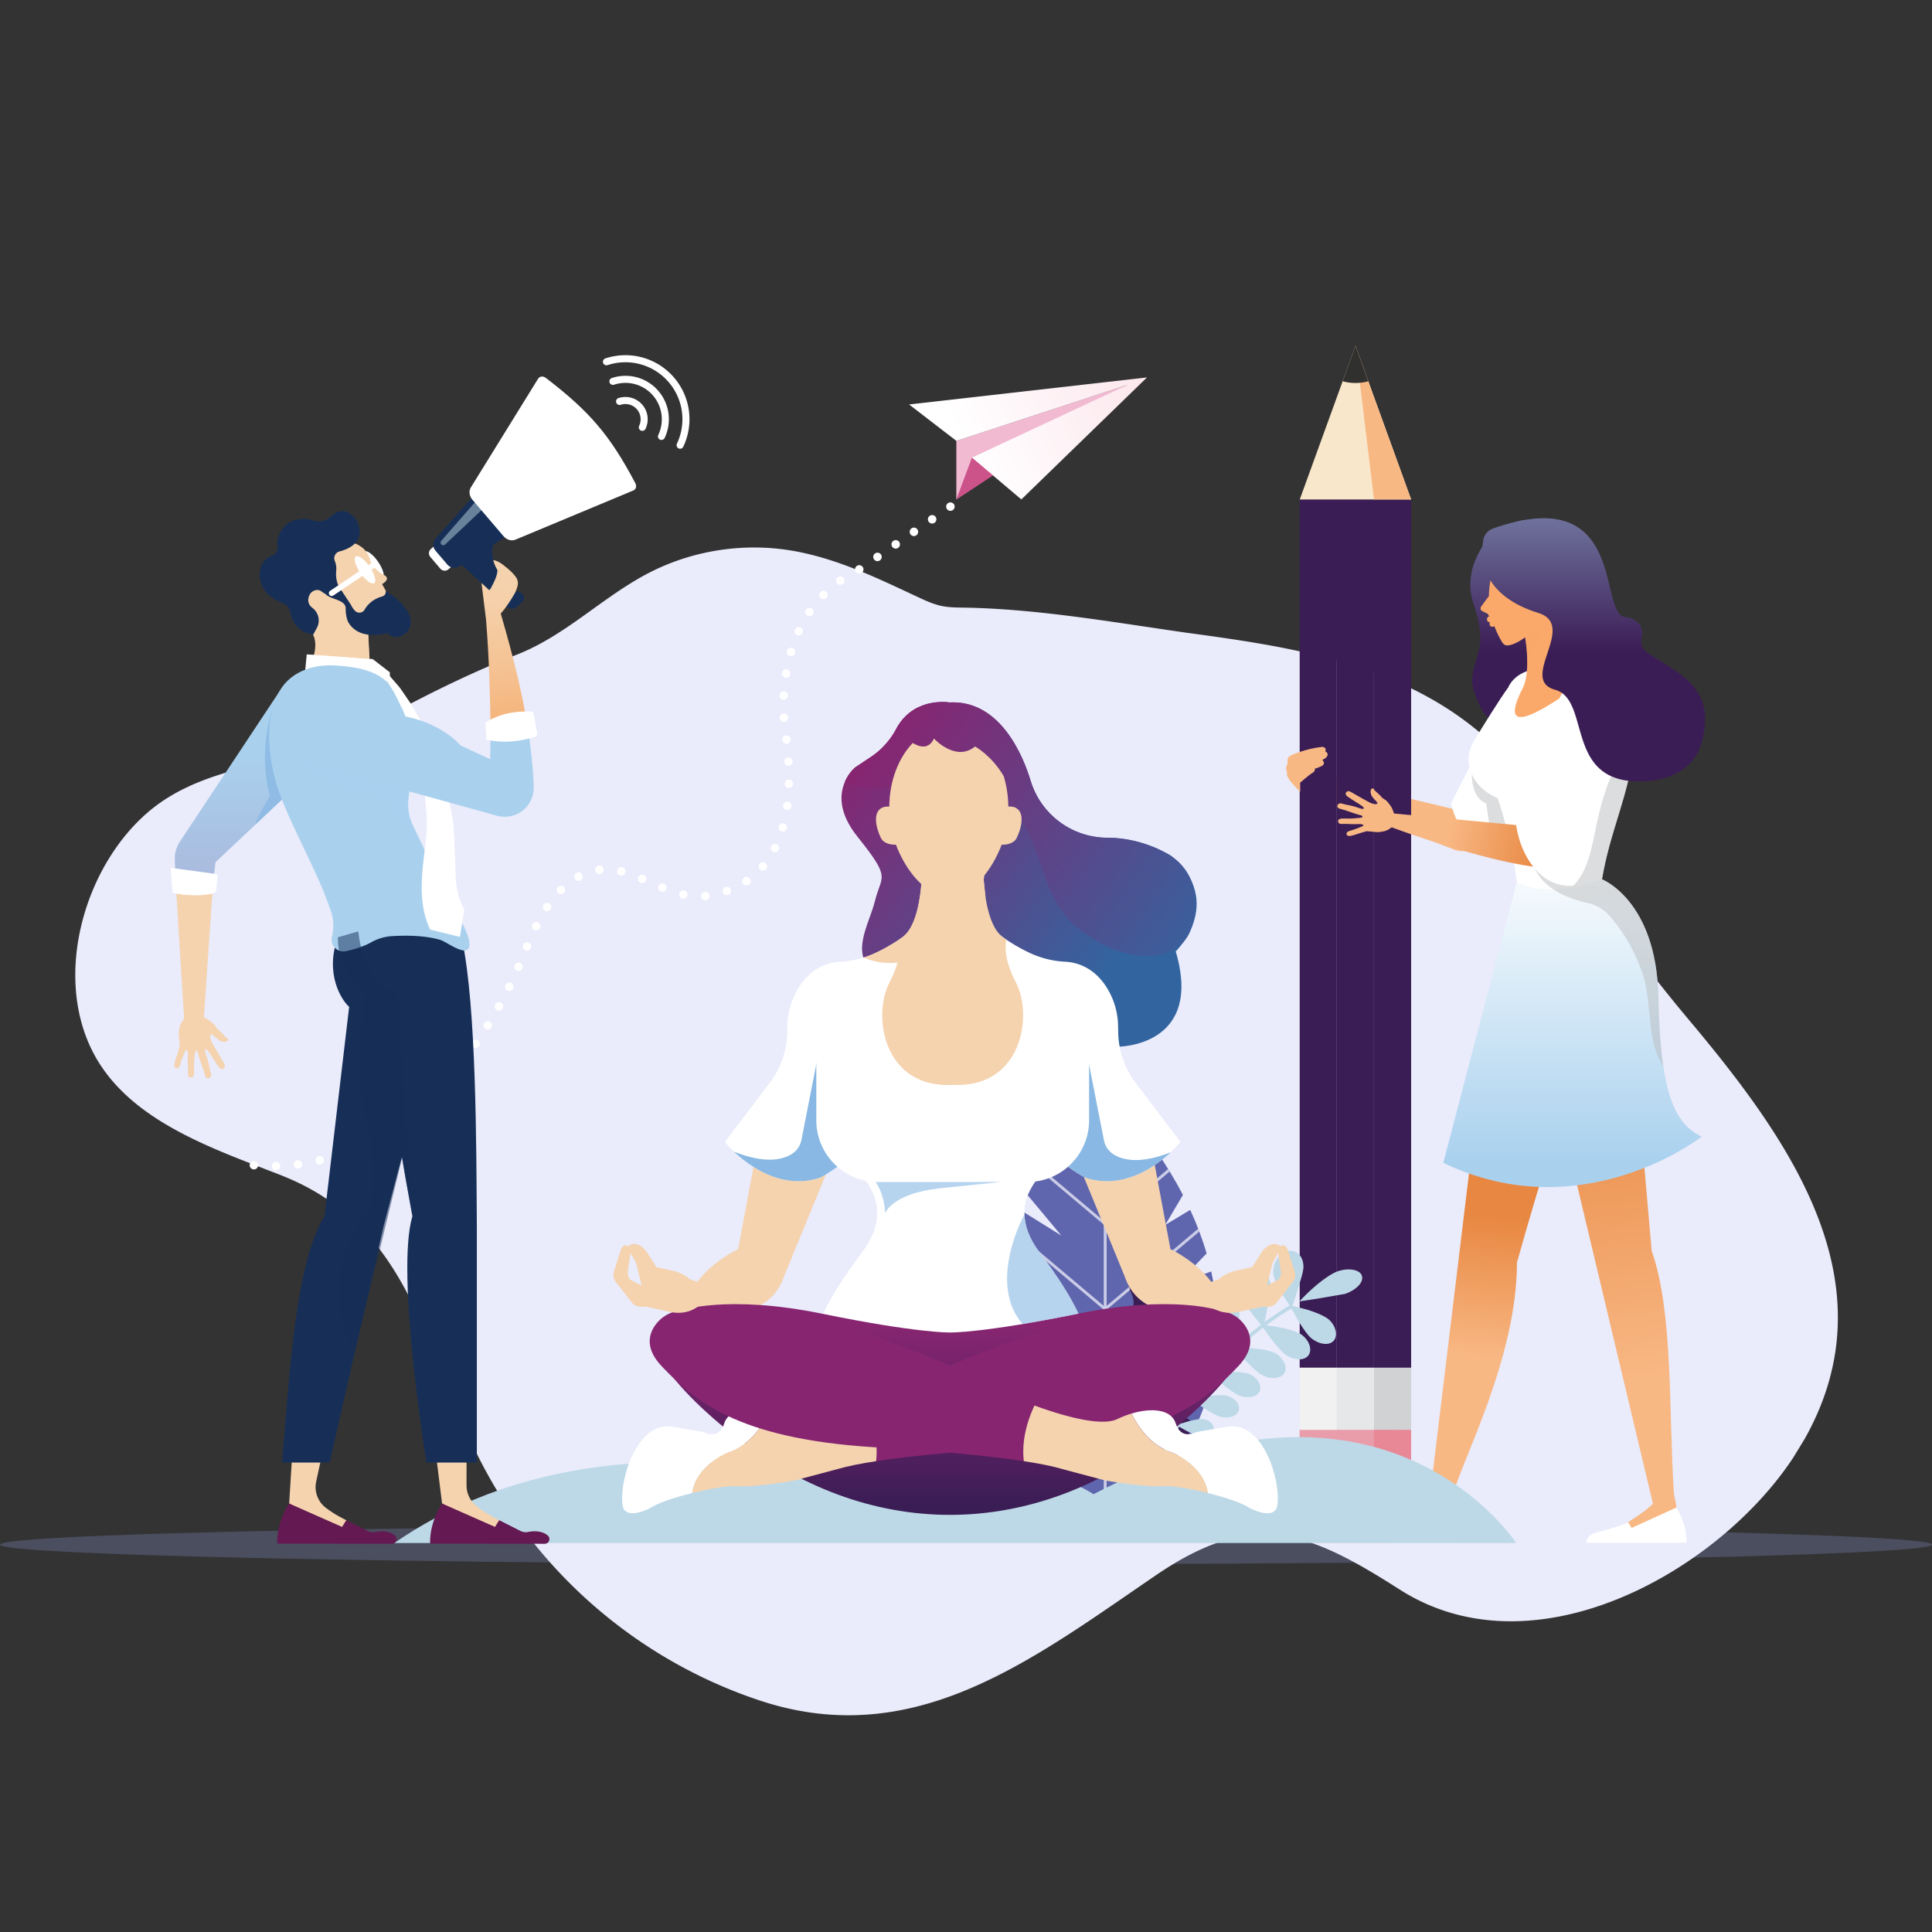<svg xmlns="http://www.w3.org/2000/svg" xmlns:xlink="http://www.w3.org/1999/xlink" viewBox="0 0 436.535 436.535"><rect x="0" y="0" width="436.535" height="436.535" fill="#333333" stroke="none"/><style><![CDATA[.t{fill:#fff}.u{fill:#f5d3af}.v{fill:#172f57}.w{opacity:.5}.x{fill:#88b8e3}.y{fill:#a9d1ee}.z{fill:#f8b884}]]></style><ellipse cx="218.268" cy="349.001" rx="218.281" ry="4.471" opacity=".3" fill="#838dc6"/><path d="M407.762 325.12l-2.582 4.233c-16.948 25.724-58.473 49.24-88.905 29.813-20.847-13.312-33.107-18.204-55.02-3.29-10.853 7.39-21.52 15.084-32.57 21.034-17.366 9.362-35.667 14.43-57.12 7.282-28.914-9.63-52.7-31.037-65.316-58.886-10.947-24.15-15.336-48.968-42.652-59.72-15.42-6.076-35.053-12.38-42.92-28.5-8.534-17.487-1.353-41.812 13.168-53.91 13.8-11.492 33.272-9.972 48.533-18.545 11.268-6.33 22.594-12.058 34.58-16.788 11.156-4.403 19.714-13.472 30.394-18.772 9.966-4.945 21.556-6.546 32.5-4.488 9.78 1.84 18.503 6.096 27.448 10.276 1.79.837 3.604 1.68 5.542 2.074 1.522.31 3.085.332 4.637.353 16.694.234 34.044 3.31 50.637 5.68 15.118 2.046 30.386 4.246 44.573 9.855 10.448 4.13 20.348 10.262 27.84 18.72 8.576 9.68 14.005 22.034 21.24 32.72a304.62 304.62 0 0 0 10.746 14.873c2.342 3.044 4.76 6.07 7.252 9.09l1.785 2.143c23.122 27.526 45.924 59.75 26.216 94.743z" fill="#eaebfb"/><path d="M214.745 115.43a.96.96 0 0 1-.677-.286c-.18-.175-.28-.42-.28-.677a.96.96 0 0 1 .28-.677c.356-.356.997-.356 1.353 0a.96.96 0 0 1 0 1.358.98.98 0 0 1-.676.281zM61.404 263.48c-.01-.526.4-.962.937-.973h0c.53-.01.967.4.977.937h0a.96.96 0 0 1-.942.977h0-.015a.96.96 0 0 1-.957-.942zm-4.125.742v.005c-.526-.055-.912-.52-.862-1.047h0a.96.96 0 0 1 1.048-.862h0c.52.05.907.516.857 1.043h0a.95.95 0 0 1-.947.867h0c-.035 0-.065 0-.095-.005zm9.106-1.002c-.065-.526.3-1.007.827-1.073h0a.95.95 0 0 1 1.073.822h0a.95.95 0 0 1-.822 1.072h0c-.045.01-.085.01-.125.01h0a.96.96 0 0 1-.952-.832zm4.927-.817c-.125-.516.185-1.032.702-1.158h0a.96.96 0 0 1 1.158.702h0a.96.96 0 0 1-.702 1.158h0a.95.95 0 0 1-.231.03h0a.96.96 0 0 1-.927-.732zm4.806-1.343a.96.96 0 0 1 .581-1.223h0c.496-.18 1.047.08 1.223.58h0c.18.496-.08 1.043-.576 1.223h0c-.1.035-.216.055-.326.055h0c-.4 0-.762-.246-.902-.637zm4.65-1.824a.96.96 0 0 1 .456-1.273h0c.48-.226 1.048-.02 1.278.456h0c.225.476.02 1.047-.46 1.273h0a.91.91 0 0 1-.406.095h0a.96.96 0 0 1-.867-.551zm4.456-2.26a.96.96 0 0 1 .341-1.313h0c.456-.266 1.043-.115 1.308.34h0a.96.96 0 0 1-.336 1.313h0c-.155.1-.32.13-.486.13h0a.95.95 0 0 1-.827-.471zm4.235-2.65c-.306-.43-.2-1.028.23-1.333h-.005a.96.96 0 0 1 1.338.226h0a.96.96 0 0 1-.226 1.338h0a1 1 0 0 1-.557.175h0a.96.96 0 0 1-.782-.406zm4.005-2.992c-.34-.406-.286-1.007.12-1.348h0c.4-.34 1.007-.286 1.348.12h0a.96.96 0 0 1-.12 1.348h0c-.18.15-.396.225-.616.225h0c-.27 0-.546-.12-.732-.346zm3.754-3.298a.96.96 0 0 1 .015-1.353h0a.96.96 0 0 1 1.358.02h0a.96.96 0 0 1-.02 1.353h0c-.186.18-.426.27-.667.27h0a.94.94 0 0 1-.686-.291zm3.498-3.563a.96.96 0 0 1-.08-1.353h0a.96.96 0 0 1 1.353-.08h0a.96.96 0 0 1 .08 1.353h0c-.2.2-.45.32-.717.32h0a.97.97 0 0 1-.637-.241zm3.238-3.8c-.42-.32-.496-.922-.175-1.343h0c.32-.42.922-.496 1.343-.175h0a.96.96 0 0 1 .175 1.343h0c-.2.246-.476.376-.762.376h0a.94.94 0 0 1-.581-.2zm2.972-4.014c-.436-.3-.546-.897-.245-1.328h0a.96.96 0 0 1 1.333-.245h0a.96.96 0 0 1 .245 1.333h0c-.185.266-.486.4-.792.4h0a.94.94 0 0 1-.54-.17zm2.777-4.15a.96.96 0 0 1-.305-1.323h0c.28-.446.872-.58 1.318-.306h0a.96.96 0 0 1 .306 1.318h0v.005a.95.95 0 0 1-.812.45h0a.99.99 0 0 1-.507-.145zm2.576-4.28a.96.96 0 0 1-.371-1.303h0c.256-.46.842-.63 1.303-.37h0a.96.96 0 0 1 .371 1.303h0c-.175.3-.5.5-.837.5h0a.98.98 0 0 1-.466-.12zm2.365-4.405c-.476-.23-.667-.807-.436-1.278h0c.235-.476.807-.67 1.283-.436h0a.96.96 0 0 1 .436 1.283h0a.96.96 0 0 1-.862.53h0a.91.91 0 0 1-.421-.1zm2.145-4.5a.95.95 0 0 1-.496-1.258h0c.2-.486.772-.707 1.258-.496h0c.486.2.707.772.496 1.258h0c-.155.36-.506.576-.877.576h0c-.13 0-.255-.025-.38-.08zm1.93-4.6a.96.96 0 0 1-.516-1.253h0c.2-.486.762-.717 1.253-.5h0a.95.95 0 0 1 .511 1.248h0c-.15.37-.506.6-.882.6h0a.96.96 0 0 1-.366-.075zm1.995-4.58c-.476-.236-.667-.812-.43-1.283h-.005a.96.96 0 0 1 1.283-.436h0a.96.96 0 0 1 .436 1.288h0a.96.96 0 0 1-.862.53h0a.98.98 0 0 1-.421-.1zm2.365-4.4c-.44-.296-.56-.887-.266-1.328h-.005a.96.96 0 0 1 1.328-.271h0a.96.96 0 0 1 .271 1.328h0c-.185.276-.5.426-.802.426h0a.96.96 0 0 1-.526-.155zm35.333-3.162a.96.96 0 0 1 .857-1.053h0c.526-.055.997.33 1.047.857h0a.95.95 0 0 1-.852 1.047h0c-.035.005-.065.005-.1.005h0c-.486 0-.902-.366-.952-.857zm-4.22.48c-.516-.12-.837-.632-.717-1.148h0c.115-.516.626-.837 1.142-.722h0c.516.12.842.63.722 1.148h0c-.1.446-.496.747-.932.747h0a1.1 1.1 0 0 1-.215-.025zm9.126-1.408c-.18-.496.08-1.047.577-1.223h0c.5-.175 1.047.08 1.223.58h0c.18.496-.08 1.042-.577 1.223h0a1.03 1.03 0 0 1-.321.055h0a.96.96 0 0 1-.902-.637zm-37.253.085c-.376-.376-.37-.977.005-1.353h0a.96.96 0 0 1 1.353.005h0a.96.96 0 0 1-.005 1.353h0a.96.96 0 0 1-.677.28h0a.94.94 0 0 1-.676-.286zm23.24-.3h.005c-.5-.2-.72-.762-.52-1.248h0a.96.96 0 0 1 1.253-.521h0a.96.96 0 0 1 .516 1.253h0c-.15.37-.5.6-.887.6h0c-.12 0-.245-.025-.366-.075zm18.57-1.8a.96.96 0 0 1 .256-1.328h0c.44-.3 1.033-.185 1.333.255h0a.96.96 0 0 1-.255 1.328h0a1.05 1.05 0 0 1-.536.165h0c-.3 0-.6-.145-.797-.42zm-23.16-.2a.96.96 0 0 1-.506-1.258h0c.2-.486.772-.712 1.258-.5h0c.486.206.712.767.506 1.253h0c-.155.366-.5.58-.882.58h0a1.01 1.01 0 0 1-.376-.075zm-14.835-.897c-.25-.466-.08-1.047.386-1.298h0c.466-.25 1.047-.08 1.298.386h0c.25.466.08 1.047-.386 1.298h0c-.145.08-.3.115-.456.115h0a.95.95 0 0 1-.842-.501zm10.274-.712h0a.96.96 0 0 1-.697-1.163h0c.125-.5.647-.827 1.158-.696h0c.5.125.827.647.696 1.158h0c-.105.436-.496.727-.927.727h0a1.21 1.21 0 0 1-.23-.025zm-5.674-1.198a.96.96 0 0 1 .837-1.067h0a.96.96 0 0 1 1.067.837h0a.96.96 0 0 1-.837 1.067h0c-.04.005-.08.005-.115.005h0a.96.96 0 0 1-.952-.842zm37.273-.125c-.4-.34-.45-.947-.105-1.348h0c.34-.4.947-.45 1.348-.105h0c.4.34.45.947.105 1.348h0a.95.95 0 0 1-.726.336h0c-.22 0-.44-.075-.622-.23zm2.927-4.034a.95.95 0 0 1-.426-1.283h0a.96.96 0 0 1 1.283-.431h0c.47.24.662.817.426 1.288h0c-.165.336-.506.53-.857.53h0a.94.94 0 0 1-.426-.105zm1.945-4.6c-.506-.14-.807-.672-.662-1.178h0a.96.96 0 0 1 1.178-.667h0c.5.145.807.672.667 1.183h0a.96.96 0 0 1-.922.696h0a.94.94 0 0 1-.261-.035zm1.118-4.862a.96.96 0 0 1-.822-1.072h0a.96.96 0 0 1 1.073-.827h0a.96.96 0 0 1 .827 1.078h0a.96.96 0 0 1-.947.832h0c-.045 0-.085-.005-.13-.01zm.48-4.967a.96.96 0 0 1-.937-.982h0a.96.96 0 0 1 .982-.932h0a.96.96 0 0 1 .937.982h0c-.015.516-.44.932-.962.932h0-.02zm-1.022-5.9c-.03-.526.37-.977.902-1.008h0c.526-.03.977.37 1.007.902h0c.03.526-.37.977-.897 1.007h0-.06c-.5 0-.922-.4-.952-.902zm-.44-4.912v-.005c-.066-.52.305-.997.832-1.063h0a.96.96 0 0 1 1.068.837h0a.95.95 0 0 1-.837 1.063h0a.83.83 0 0 1-.115.01h0c-.476 0-.892-.356-.947-.842zm-.612-5.017a.96.96 0 0 1 .897-1.012h0c.532-.035.982.366 1.018.892h0c.03.53-.37.982-.897 1.018h0-.06c-.5 0-.922-.4-.957-.897zm.892-4.1a.95.95 0 0 1-.907-1.007h0a.95.95 0 0 1 1.002-.902h0c.526.025.932.476.907 1.002h0c-.025.5-.446.907-.957.907h0-.045zm.42-4.982a.96.96 0 0 1-.792-1.098h0c.085-.526.577-.877 1.103-.792h0c.52.085.872.576.787 1.098h0c-.075.47-.48.807-.942.807h0a.82.82 0 0 1-.156-.015zm.987-4.897a.96.96 0 0 1-.646-1.193h0a.96.96 0 0 1 1.193-.647h0a.96.96 0 0 1 .647 1.193h0v-.005a.96.96 0 0 1-.917.692h0a1.06 1.06 0 0 1-.276-.04zm1.62-4.726a.96.96 0 0 1-.466-1.273h0c.22-.48.787-.687 1.268-.466h0c.48.22.692.787.47 1.268h0a.96.96 0 0 1-.872.556h0c-.135 0-.27-.025-.4-.085zm2.3-4.43a.96.96 0 0 1-.256-1.328h0a.96.96 0 0 1 1.328-.256h0a.95.95 0 0 1 .256 1.328h0a.95.95 0 0 1-.792.421h0a.93.93 0 0 1-.536-.165zm3.022-3.97c-.38-.37-.386-.977-.015-1.353h0c.366-.38.972-.386 1.353-.02h0c.376.37.386.977.015 1.358h0a.94.94 0 0 1-.687.286h0c-.24 0-.48-.1-.667-.27zm3.68-3.368a.96.96 0 0 1 .23-1.338h0a.96.96 0 0 1 1.333.231h0c.306.43.206 1.028-.225 1.333h0a.96.96 0 0 1-.557.175h0a.96.96 0 0 1-.782-.4zm4.215-2.666c-.23-.476-.03-1.053.446-1.278h0c.476-.23 1.047-.03 1.278.446h0a.96.96 0 0 1-.441 1.278h0a.97.97 0 0 1-.416.095h0a.96.96 0 0 1-.867-.541zm4.195-2.7a.96.96 0 0 1 .246-1.333h0a.97.97 0 0 1 1.333.245h0a.96.96 0 0 1-.246 1.333h0c-.165.115-.356.17-.54.17h0a.96.96 0 0 1-.792-.416zm4.115-2.832a.96.96 0 0 1 .251-1.333h0c.43-.3 1.027-.2 1.328.246h0a.96.96 0 0 1-.246 1.333h0c-.165.115-.356.17-.54.17h0a.96.96 0 0 1-.792-.416zm4.12-2.832a.96.96 0 0 1 .245-1.333h0a.95.95 0 0 1 1.328.246h0a.96.96 0 0 1-.246 1.333h0c-.165.115-.35.17-.54.17h0a.95.95 0 0 1-.787-.416zm4.115-2.832a.96.96 0 0 1 .245-1.333h0a.96.96 0 0 1 1.333.246h0a.96.96 0 0 1-.246 1.333h0c-.165.115-.356.17-.54.17h0c-.306 0-.607-.145-.792-.416z" class="t"/><path d="M216.085 99.6v13.236l38.747-25.907z" fill="#f1bad1"/><linearGradient id="A" gradientUnits="userSpaceOnUse" x1="264.96" y1="79.881" x2="218.152" y2="102.085"><stop offset="0" stop-color="#fce2e9"/><stop offset="1" stop-color="#fff"/></linearGradient><path d="M205.406 91.385l10.68 8.225 38.747-12.672-35.225 16.462 11.163 9.446 28.398-27.57z" fill="url(#A)"/><path d="M219.606 103.4l-3.52 9.446 8.29-5.42z" fill="#cc528a"/><path d="M149.465 99.4c.307-.002.587-.18.715-.455a9.82 9.82 0 0 0-1.517-10.725c-1.874-2.12-4.572-3.325-7.402-3.3a9.81 9.81 0 0 0-3.017.494.76.76 0 0 0-.279.159.79.79 0 0 0-.23.845c.108.33.415.55.763.548h0a.78.78 0 0 0 .244-.04 8.25 8.25 0 0 1 2.524-.412 8.22 8.22 0 0 1 6.202 2.77 8.24 8.24 0 0 1 1.274 8.985.8.8 0 0 0 .378 1.063.79.79 0 0 0 .344.076zm-4.33-2.046a.81.81 0 0 0 .72-.455 5.03 5.03 0 0 0-4.573-7.2 5.04 5.04 0 0 0-1.534.249.75.75 0 0 0-.281.159.79.79 0 0 0-.23.844.79.79 0 0 0 .76.551h0a.8.8 0 0 0 .242-.04 3.44 3.44 0 0 1 3.646.99c.917 1.037 1.125 2.513.53 3.762a.8.8 0 0 0 .375 1.064.81.81 0 0 0 .345.076zm8.54 4.034c.307-.002.588-.18.716-.455 2.482-5.253 1.602-11.452-2.242-15.796-2.765-3.126-6.746-4.905-10.92-4.88-1.5.01-3.006.253-4.448.726a.79.79 0 0 0-.278.16.8.8 0 0 0-.229.848.79.79 0 0 0 .762.546.81.81 0 0 0 .245-.04 12.92 12.92 0 0 1 3.955-.645 12.87 12.87 0 0 1 9.72 4.343c3.42 3.867 4.203 9.385 1.994 14.058a.8.8 0 0 0 .726 1.137h0z" class="t"/><path d="M296.09 175.06l32.398 7.775 7.452-11.34 9.395 7.45-11.246 11.78a5.11 5.11 0 0 1-5.549 1.235l-33.206-12.908.756-3.996z" class="z"/><path d="M334.97 167.61l-7.128 13.93c1.655 6.5 4.925 9.597 12.96 12.96l13.93-27.862s2.592-3.24-.648-9.395l-8.1-3.888-11.015 14.255z" class="t"/><g fill="#3b1d55"><path d="M310.45 112.86h8.393v196.184h-8.393zm-16.786 0h8.393v196.18h-8.393z"/><path d="M302.057 112.86h8.393v196.18h-8.393z"/></g><path d="M310.44 309.044h8.393v14.043h-8.393z" fill="#d0d2d3"/><path d="M293.652 309.04h8.393v14.043h-8.393z" fill="#f1f1f2"/><path d="M302.045 309.04h8.393v14.043h-8.393z" fill="#e6e7e8"/><path d="M318.832 323.09l-.005 20.008a5.49 5.49 0 0 1-5.492 5.487h-14.2a5.49 5.49 0 0 1-5.487-5.492V323.08l25.184.01z" fill="#e99caa"/><path d="M318.832 323.09l-.005 20.008a5.49 5.49 0 0 1-5.492 5.487h-2.902l.005-25.5 8.395.005z" fill="#e88897"/><path d="M318.854 112.862h-25.178l12.595-34.718 2.9 7.996z" fill="#f8e7ca"/><path d="M310.46 112.86l-4.2-34.716 12.583 34.716z" class="z"/><path d="M309.172 86.14a10.93 10.93 0 0 1-2.907.396c-1 0-1.967-.14-2.894-.39l2.9-8.003 2.9 7.996z" fill="#30302f"/><path d="M290.988 172.454s-.435-1.182.686-1.77c0 0 3.27-1.55 7.13-1.928 0 0 1.055.097.635 1.013 0 0 .968.417.333 1.24 0 0-.342.44-1 .687 0 0 .826.687.022 1.3 0 0-.813.466-1.693.674 0 0 .137.57-.574.977s-2.76 2.203-2.76 2.203l.012 2.046s-3.6-3.3-2.92-4.293c0 0-.635-1.013.14-2.16z" class="z"/><linearGradient id="B" gradientUnits="userSpaceOnUse" x1="336.886" y1="274.759" x2="333.78" y2="306.704"><stop offset="0" stop-color="#e88741"/><stop offset="1" stop-color="#f8b884"/></linearGradient><path d="M353.327 250.446l-19.655.222-10.69 88.27c-.148 1.335-6.1 4.978-6.1 4.978l-1.04 2.6 2.848-.006s8.478 1.72 9.12-5.9c.08-.933-.144-.234.473-2.903 2.323-8.365 14.47-31.09 14.47-52.408 5.42-19.538 10.583-34.864 10.583-34.864z" fill="url(#B)"/><use xlink:href="#O" class="t"/><linearGradient id="C" gradientUnits="userSpaceOnUse" x1="358.654" y1="237.552" x2="368.389" y2="312.078"><stop offset="0" stop-color="#e88741"/><stop offset=".37" stop-color="#ee995a"/><stop offset="1" stop-color="#f8b884"/></linearGradient><path d="M378.225 337.555c-1.214-18.546-.114-41.074-5.027-54.9l-4.536-51.963c-1.145-14.61-5.122-22.282-5.122-22.282l-17.772 14.954 27.713 116.384c-1.435 1.614-5.628 4.18-5.628 4.18l-1.04 2.6 2.848-.006s8.478 1.72 9.12-5.9c.03-.348-.24-1.553-.556-3.065z" fill="url(#C)"/><use xlink:href="#O" x="50.981" class="t"/><linearGradient id="D" gradientUnits="userSpaceOnUse" x1="342.575" y1="83.699" x2="342.575" y2="147.202"><stop offset="0" stop-color="#a9d1ee"/><stop offset="1" stop-color="#3b1d55"/></linearGradient><path d="M346.382 117.45c-4.65-.343-9.224 3.2-9.224 3.2s-7.187 7.097-4.238 15.69c.862 2.512 1.516 5.157 1.573 7.824.087 4.017-2.823 7.873-1.51 11.836.85 2.57 2.01 5.47 4.308 7.08 2.327 1.63 5.76 1.342 8.42.84 10.393-1.957 6.61-15.14 6.335-18.064l-5.664-28.404z" fill="url(#D)"/><path d="M332.593 173.98s-.648 6.048 3.24 7.56l1.08 7.775 5.184-.216-2.16-9.72-7.343-5.4z" fill="#bbbdbf" class="w"/><linearGradient id="E" gradientUnits="userSpaceOnUse" x1="355.296" y1="191.689" x2="355.296" y2="262.653"><stop offset="0" stop-color="#fff"/><stop offset="1" stop-color="#a9d1ee"/></linearGradient><path d="M384.48 256.832s-26.832 21.037-58.366 5.918l16.63-63.515 1.1-3.648 2.935.5 15.188 2.585s12.292 4.756 12.74 26.527c.136 6.48.505 11.63 1.12 15.758 1.45 9.745 4.29 13.743 8.65 15.875z" fill="url(#E)"/><path d="M369.57 167.395c-1.704 13.134-5.657 19.834-7.6 31.277 0 0-5.423 2.022-11.04 2.242-2.922.117-5.896-.26-8.184-1.665-.065-.48-1.53-10.944-4.374-18.927-3.68-1.542-5.365-4.017-6.123-6.207-.758-2.197-.492-4.62.72-6.596 1.983-3.253 5.857-9.53 7.834-12.22 0 0 1.238-3.525 6.518-4.186l6.654-1.108s12.855-1.652 15.233 13.244v.006c.2 1.257.324 2.637.363 4.14z" class="t"/><path d="M375.828 240.957c-3.904-5.842-2.46-14.118-4.605-20.672-1.59-4.855-4.11-9.418-7.48-13.267a9.38 9.38 0 0 0-5.015-2.981c-3.518-.8-6.026-1.93-7.8-3.123-2.83-1.9-3.823-3.914-4.147-4.827-.117-.317-.15-.505-.15-.505l9.07-11.235 8.423-28.724c2.74 1.484 4.264 4.413 5.08 7.633.2 1.257.324 2.637.363 4.14-1.704 13.134-5.657 19.834-7.6 31.277 0 0 12.292 4.756 12.74 26.527.136 6.48.505 11.63 1.12 15.758z" fill="#bbbdbf" class="w"/><g fill="#faa96a"><path d="M353.636 156.983c-6.143 4.037-15.175 9.596-9.616-1.412.544-1.076.836-2.43.972-3.83.343-3.72-.395-7.743-.395-7.743-1.963 1.445-3.253 1.8-4.017 1.834-.492.02-.907-.28-1.16-.7a22.78 22.78 0 0 1-1.698-3.473v.02l-.123-.227c-.246.253-.635.24-.868-.032-.2-.233-.22-.57-.07-.823-.18.013-.37-.052-.505-.207-.233-.272-.227-.7.02-.953.084-.084.188-.13.292-.155l-.298-.577-1.277-.635c-.175-.084-.298-.253-.343-.454a.71.71 0 0 1 .117-.57l1.756-2.378c.04-7.99 5.184-13.542 5.184-13.542l9.175 11.4 4.017 21.156c.233 1.225-.123 2.61-1.16 3.292z"/><path d="M349.45 140.324l-2.715 5.197-1.743 6.22c.343-3.72-.395-7.743-.395-7.743 1.717-1.056 4.665-3.518 4.853-3.674z" class="w"/><path d="M345.104 134.29c.304-1.088.836-2.94.216-3.994a1.51 1.51 0 0 0-2.852.709c-.016.368.05.737.195 1.075.313.733.893 2.624-.765 3.854 0 0 2.723.086 3.206-1.644z"/></g><linearGradient id="F" gradientUnits="userSpaceOnUse" x1="349.187" y1="192.088" x2="327.156" y2="187.552"><stop offset="0" stop-color="#e88741"/><stop offset="1" stop-color="#f8b884"/></linearGradient><path d="M351.35 196.255l-.943-9.1-35.44-3.348a9.85 9.85 0 0 0-.502-1.305c-.345-.562-.8-1.192-1.28-1.64-.235-.218-.787-.436-1.05-.8s-1.167-1.108-1.463-1.416-.342-.695-.72-.435-.275.94-.152 1.295c.2.604.81 1.122 1.145 1.537s.516.594-.204.65-2.42-1.012-2.967-1.302l-2.294-1.307c-.37-.212-.973-.6-1.35.023s.84 1.17 1.098 1.37.942.59 1.247.803 1.8 1.043 1.67 1.375-1.357-.195-1.813-.332-1.456-.382-1.817-.44-.958-.22-1.326-.318-.853-.06-.98.43.257.64.453.707l1.264.366 1.654.565c.48.175 1.6.518 1.957.595s.414.42.133.5-2.255.23-2.632.23-1.218-.04-1.87.005-.852.313-.82.632.255.526.51.56 1.495-.016 2.007.03 1.612.036 2.077.01 1.064.066 1.11.26-.504.36-.91.53-1.544.578-2.18.755-.747.54-.708.764.314.426.803.375 1.64-.438 2.07-.587l1.685-.492c.532.077.856.068 1.316.12.34.04 1.035.13 1.482.08 1.653-.188 2.016-.486 2.678-.964l.187-.094c3.706 1.364 25.002 9.02 36.874 9.322z" fill="url(#F)"/><path d="M351.975 159.08l.044-.194a7.24 7.24 0 0 1 14.276 1.62c.038 4.12-.29 10.28-2.225 14.804-4.694 10.98-3.276 19.37-8.582 24.804-11.967 1-16.902-19.333-9.937-25.484 5.738-5.068 5.656-7.942 6.425-15.55z" class="t"/><linearGradient id="G" gradientUnits="userSpaceOnUse" x1="360.089" y1="83.699" x2="360.089" y2="147.202"><stop offset="0" stop-color="#a9d1ee"/><stop offset="1" stop-color="#3b1d55"/></linearGradient><path d="M337.36 119.412a3.4 3.4 0 0 0-2.216 2.603c-.694 3.867-.574 12.404 12.44 16.482 8.96 2.808-4.536 15.06 3.77 17.347s1.862 21.364 19.888 20.704c6.398-.234 11.915-2.965 13.44-9.47 2.757-11.757-4.882-14.643-12.474-19.583-1.057-.688-1.584-1.957-1.323-3.19.38-1.806.176-4.356-3.743-4.892-6.094-.834.632-30.698-29.783-20z" fill="url(#G)"/><path d="M265.997 290.094l6.64-6.882c-1.008-3.45-2.28-6.742-3.707-9.837l-5.628 3.377 3.974-6.756c-7.416-14.308-17.49-23.636-17.56-23.7v-.002l-.001.001-.001-.001v.002c-.07.064-10.144 9.392-17.56 23.7l7.655 9.18-9.31-5.8c-3.513 7.625-6.096 16.442-6.096 25.9l.023 1.704 11.484 9.736-11.225-5.394c2.77 28.965 25.03 37.02 25.03 37.02.11-.04 25.3-9.158 25.3-43.066 0-4.135-.494-8.148-1.343-11.993l-7.687 2.81z" fill="#5f66ae"/><path d="M255.678 252.727l-.42-.496-5.218 4.4v-10.025l-.323-.307v-.002l-.001.001-.001-.001v.002l-.323.307v10.025l-5.218-4.4-.42.496 5.637 4.752v18.376l-13.904-11.72-.344.56 14.248 12v18.376l-20.698-17.447-.246.642 20.944 17.654v18.376l-24.67-20.794-.078.783 24.747 20.86v18.376l-23.172-19.533.306 1.107 22.867 19.275v7.836l.326.128.323-.126v-7.838l22.877-19.284.304-1.105-23.18 19.54v-18.376l24.747-20.86-.078-.783-24.67 20.794v-18.376l20.944-17.654-.246-.642-20.698 17.447v-18.376l14.248-12-.344-.56-13.904 11.72v-18.376l5.637-4.752z" fill="#cbcce7"/><path d="M245.756 305.748c1.456.546 2.094-.364 2.094-.364 2-1.36 3.65.234 4.02.64.043.047.084.1.12.15l1.23 1.758c2.367 1.91 2.367-2.003 2.367-2.003 0-1.183-.9-3.004-3.277-4.46s-2.003-2.822-2.003-2.822c.214-2.787 2.393-2.432 3.32-2.15.4.122.83.107 1.22-.044 2.156-.83 1.062-3.67.675-4.525-.11-.245-.2-.51-.263-.77-.477-2.015.132-3.452.994-4.44.714-.817 1.745-1.285 2.83-1.287s2.12.46 2.836 1.276c.868.988 1.483 2.428 1.004 4.45a4.26 4.26 0 0 1-.263.771c-.387.853-1.482 3.695.675 4.525.392.15.82.166 1.22.044.926-.28 3.104-.636 3.32 2.15 0 0 .364 1.365-2.003 2.822s-3.277 3.277-3.277 4.46c0 0 0 3.914 2.367 2.003l1.23-1.758a1.55 1.55 0 0 1 .121-.151c.37-.405 2.018-2 4.02-.64 0 0 .637.9 2.094.364s4.46-.273 3.732 2.367c0 0-1 1.456-.82 2.64s-.455 3.914-2.822 3.095-3.186 1.092-3.186 1.092-1.456 1.638-3.46 1.638h-1.365s-1.274 0-1.274 1.82c0 0-.09 1.82 1.82 1.82h1.82s2.73-.182 2.367 2.64c0 0-.182 1.456-3.004 2.55-2.21.855-5.082 3.87-1.64 5.28.904.37 2.018 1.326 1.978 2.38-.055 1.437-1.56 1.8-2.705 2-1.638.273-2.367 1-2.458 1.91v1.73s-.046 2.003-2.32 2.64c-2.276-.637-2.32-2.64-2.32-2.64v-1.73c-.09-.9-.82-1.638-2.458-1.91-1.146-.19-2.65-.553-2.705-2-.04-1.053 1.074-2.01 1.978-2.38 3.443-1.41.57-4.424-1.64-5.28-2.82-1.092-3.004-2.55-3.004-2.55-.364-2.822 2.367-2.64 2.367-2.64h1.82c1.91 0 1.82-1.82 1.82-1.82 0-1.82-1.274-1.82-1.274-1.82H252.3c-2.003 0-3.46-1.638-3.46-1.638s-.82-1.91-3.186-1.092-3.004-1.91-2.822-3.095-.82-2.64-.82-2.64c-.728-2.64 2.276-2.913 3.732-2.367z" fill="#3b1d55"/><g fill="#bdd9e7"><path d="M275.788 320.134c.945.224 1.874.184 2.605-.063s1.265-.708 1.492-1.316c.424-1.225-.663-2.77-2.496-3.35-.46-.143-1.2-.192-2.04-.17l-1.342.08-1.364.183-2.376.457-1.015.254 2.564 1.8c1.402.926 3.042 1.9 3.974 2.116zm4.297-4.774c.986.352 1.965.408 2.772.232.824-.163 1.46-.57 1.748-1.216.597-1.25-.365-3.027-2.27-3.886-.477-.2-1.265-.366-2.177-.446-.902-.07-1.94-.077-2.93-.04-1.002.026-1.908.138-2.597.217l-1.124.153 2.545 2.24c1.4 1.158 3.053 2.395 4.036 2.747zm5.15-4.626c1 .5 2.06.697 2.934.6.895-.07 1.628-.418 2.012-1.07.796-1.247-.017-3.287-1.94-4.45-.483-.3-1.298-.547-2.27-.758-.957-.195-2.064-.333-3.132-.42l-2.8-.095-1.228.02 2.448 2.715c1.356 1.414 2.974 2.946 3.983 3.45zm5.386-4.538c.95.615 1.958.9 2.855.937.904.034 1.654-.263 2.133-.84.922-1.178.358-3.276-1.433-4.655-.883-.673-3.144-1.383-5.233-1.766l-2.783-.417-1.22-.117 2.12 2.98c1.185 1.56 2.615 3.268 3.56 3.88z"/><path d="M296.318 302.387c1.753 1.393 3.9 1.704 4.955.622 1.05-1.057.7-3.223-.925-4.773-.4-.386-1.147-.813-2.048-1.225-.895-.403-1.95-.782-2.97-1.098l-2.724-.714-1.194-.238 1.787 3.2c1 1.68 2.247 3.53 3.118 4.236zm7.6-10.033c2.438-.86 4.126-2.484 3.843-3.928-.27-1.47-2.854-2.097-5.54-1.157-1.345.453-3.625 2.08-5.427 3.675-1.82 1.584-3.185 3.113-3.185 3.113l4.26-.658 6.047-1.045zm-32.786 32.16c1.46.16 2.85-.455 3.058-1.484.103-.52-.07-1.03-.46-1.458s-.997-.767-1.736-.9c-.754-.145-2.255.154-3.63.522l-1.792.543-.748.28 2.1 1.2c1.143.602 2.472 1.22 3.207 1.3zm-7.468-12.488a4.49 4.49 0 0 1-.601-2.793c.1-.943.498-1.82 1.185-2.35 1.36-1.085 3.138-.438 4.046 1.34.23.443.412 1.202.57 2.076l.22 1.374.222 1.43.348 2.432.153 1.036-2.672-1.64c-1.405-.922-2.947-2.05-3.472-2.907z"/><path d="M268.033 305.27c-.453-.974-.556-2.097-.33-3.105.24-.993.794-1.88 1.575-2.397 1.607-1.007 3.454-.08 4.2 1.932.2.505.282 1.333.347 2.295l.14 3.077.137 3.794-2.685-2.074c-1.404-1.154-2.93-2.543-3.382-3.52zm5.587-6.8c-.362-1.102-.318-2.3.05-3.372.383-1.04 1.098-1.923 2.004-2.38 1.863-.873 3.714.344 4.254 2.605.137.564.135 1.474.074 2.506l-.247 3.314-.334 4.077-2.62-2.556c-1.36-1.4-2.822-3.088-3.18-4.192zm6.87-5.8c-.233-1.132-.067-2.345.43-3.336.5-.983 1.283-1.808 2.25-2.128 1.926-.678 3.643.76 3.92 3.054.15 1.166-.397 3.603-.812 5.77l-.795 4.012-2.3-2.84c-1.2-1.557-2.45-3.392-2.683-4.53zm7.212-4.82c-.25-2.322 1.258-4.672 3.24-5.146 2-.455 3.54 1.138 3.577 3.463.013.58-.185 1.47-.467 2.468l-.963 3.173-.86 2.74-.357 1.172-1.988-3.07c-1.015-1.677-2.07-3.638-2.183-4.8zm-26.34 31.465c-.958-1.212-.923-2.97-.036-3.896.44-.464 1.04-.604 1.62-.473s1.147.53 1.574 1.155c.4.617.87 2.227 1.227 3.613l.458 1.82.207.785-2.17-1.053c-1.145-.6-2.4-1.345-2.88-1.952z"/><path d="M261.414 334.46l-.772-.24.702-2.086.854-2.377.567-1.447.664-1.59c1.9-4.404 4.975-10.083 8.98-15.1a70.87 70.87 0 0 1 6.3-6.979 75.41 75.41 0 0 1 6.239-5.324c.963-.717 1.846-1.374 2.658-1.917.797-.563 1.514-1.02 2.104-1.398a33.56 33.56 0 0 1 1.379-.861l.493-.297.414.694-.487.293c-.32.188-.785.47-1.364.85-.583.373-1.293.825-2.08 1.382-.802.536-1.675 1.187-2.628 1.895-1.886 1.442-4.02 3.213-6.167 5.263a70.07 70.07 0 0 0-6.225 6.896c-3.956 4.955-6.993 10.567-8.873 14.92-.253.537-.463 1.066-.657 1.572l-.56 1.43c-.37.892-.624 1.694-.845 2.35l-.695 2.063z"/><path d="M89.095 348.65H342.58s-29.44-45.503-95.505-11.035c0 0-22.26-15.08-47.394 0 0 0-62.473-22.26-110.585 11.035z"/></g><path d="M243.896 263.518l10.174 24.755c3.035 9.217 12.702 8.093 12.702 8.093h13.264l5.058-1.124h1.236c1.237 0 1.9-.674 1.9-.674l3.7-4.72c1.35-1.35.337-3.26.337-3.26l-1.35-4.27c-.787-1.574-1.574-.674-1.574-.674-1.9-1.686-4.047 1.012-4.047 1.012l-2.323 3.672-4.047.9c-2.248.6-3.447 1.798-3.447 1.798l-1.798.6c-3.597-4.796-9.212-7.38-9.212-7.38l-5.305-28.396-15.3 9.673zm42.322 27.003l1.274-5.096 1.3-2.436.674 4.496s0 1.012-.562 1.686l-2.698 1.35zm-114.132-36.677l-5.305 28.396s-5.615 2.585-9.212 7.38l-1.798-.6s-1.2-1.2-3.447-1.798l-4.047-.9-2.323-3.672s-2.136-2.698-4.047-1.012c0 0-.787-.9-1.574.674l-1.35 4.27s-1.012 1.9.337 3.26l3.7 4.72s.674.674 1.9.674h1.236l5.058 1.124H164.5s9.667 1.124 12.702-8.093l10.174-24.755-15.3-9.673zm-29.73 35.327c-.562-.674-.562-1.686-.562-1.686l.674-4.496 1.3 2.436 1.274 5.096-2.698-1.35z" class="u"/><linearGradient id="H" gradientUnits="userSpaceOnUse" x1="251.389" y1="219.392" x2="188.77" y2="175.036"><stop offset="0" stop-color="#3265a0"/><stop offset="1" stop-color="#872571"/></linearGradient><path d="M265.657 214.97c6.36 21.525-12.964 21.525-12.964 21.525l-45.986-14.92c-18.238-.653-10.518-11.74-9.05-17.856s3.914-4.892-3.914-14.676c-4.393-5.49-4.012-9.745-2.818-12.426.9-2.094 2.33-3.23 2.33-3.23l3.67-2.446c3.67-2.446 5.38-5.87 5.38-5.87 1.4-2.788 3.346-4.403 5.293-5.313 3.493-1.654 6.937-1.047 6.937-1.047 11.692-.597 16.8 12.612 18.316 17.65 2.31 7.66 9.344 12.905 17.338 12.925h.06c8.317 0 14.432 4.158 14.432 4.158 12.23 10.518.978 21.525.978 21.525z" fill="url(#H)"/><g class="t"><path d="M266.755 258.02s-.796 1.002-2.228 2.33c-3.445 3.22-10.532 8.34-18.854 5.88-.3-.075-.57-.206-.833-.346-1.01-.57-3.773-2.2-5.804-4.203-.328-.31-.627-.637-.9-.964h-45.75a10.43 10.43 0 0 1-.936 1.002c-2.022 1.985-4.765 3.604-5.767 4.166-.262.14-.543.262-.833.346-8.444 2.5-15.624-2.818-19.004-6.02-1.34-1.255-2.078-2.19-2.078-2.19l10.13-13.32c2.5-3.258 3.866-7.227 3.96-11.318l.047-1.75c.065-2.743.796-5.383 2.134-7.78 2.977-5.336 7.246-6.412 9.764-6.553 1.825-.084 3.632-.412 5.364-.955.974-.3 1.9-.665 2.818-1.095 1.526-.73 3.267-1.676 5.13-2.92a29.05 29.05 0 0 0 .768-.534 3.08 3.08 0 0 0 .384-.309c3.857-3.005 4.25-8.51 4.025-12.17a8.86 8.86 0 0 0-.038-.515c-.16-1.872-.45-3.155-.45-3.155h14.913s-.3 1.283-.45 3.155c-.02.168-.028.337-.037.515a24.72 24.72 0 0 0 .028 3.52c.27 3.108 1.254 6.515 3.997 8.65a3.07 3.07 0 0 0 .384.309c.262.187.524.365.777.534a40.52 40.52 0 0 0 5.121 2.921c2.584 1.217 5.327 1.92 8.19 2.05 2.51.14 6.778 1.217 9.764 6.553a16.8 16.8 0 0 1 2.134 7.779l.037 1.75c.094 4.09 1.49 8.06 3.96 11.318l10.13 13.32z"/><path d="M234.898 282.977c-2.425-3.202-3.35-6.094-3.417-8.622-.197-6.88 6.104-10.953 6.104-10.953l-22.748-2.934-22.75 2.935s11.74 7.583 2.69 19.57-10.03 16.878-11.74 21.28l31.8 6.358 31.8-6.356c-1.713-4.41-2.696-9.296-11.74-21.28z"/></g><linearGradient id="I" gradientUnits="userSpaceOnUse" x1="214.647" y1="299.715" x2="214.647" y2="340.095"><stop offset="0" stop-color="#872571"/><stop offset="1" stop-color="#3b1d55"/></linearGradient><path d="M275.463 296.11s-10.394-3.68-31.92.723-28.864 4.24-28.864 4.24v.063l-.064-.063s-7.338.163-28.864-4.24-31.92-.723-31.92-.723l-5.424 9.692c1.7 3.092 3.922 5.863 6.307 8.442 3.225 3.488 6.894 6.718 10.6 9.685 30.702 24.586 68.23 24.37 98.665.001 3.705-2.967 7.375-6.197 10.6-9.686 2.385-2.58 4.617-5.35 6.307-8.442l-5.424-9.692z" fill="url(#I)"/><path d="M195.555 317.576l4.04-1.582s22.75-12.964 45.252-17.367c0 0 13.932-3.95 30.615-2.516 2.357.202 4.507 1.45 5.85 3.4 1.493 2.168 2.143 5.35-1.567 9.228-7.175 7.5-16.633 16.307-47.943 18.264 0 0-20.148 1.05-33.843 3.15.624-5.114-1.157-9.94-2.404-12.576z" fill="#872571"/><path d="M151.896 322.354l7.094 1.223s3.425 1.957 4.648-1.957c.992-3.175 5.366-3.613 9.985-2.228-1.477 3-4.362 7.305-9.25 8.833 0 0-7.105 2.862-7.983 9.12-4.098 1.02-8 2.35-9.384 3.355 0 0-5.87 3.18-6.36-.733-.733-5.842 3.446-18.96 11.252-17.613z" class="t"/><path d="M164.37 328.225c4.89-1.528 7.774-5.823 9.25-8.833 1.075.322 2.162.742 3.224 1.25 3.893 1.862 13.288-1.078 18.708-3.066 1.247 2.635 3.028 7.462 2.404 12.576-3.375.517-6.363 1.097-8.556 1.742l-9.784 2.61s-8.398 1.55-13.046 1.305c-2.26-.12-6.31.572-10.184 1.538.878-6.258 7.983-9.12 7.983-9.12z" class="u"/><path d="M192.996 257.6l-1.545 4.128c-2.022 1.985-4.765 3.604-5.767 4.166-.262.14-.543.262-.833.346-8.444 2.5-15.624-2.818-19.004-6.02 7.093 2.833 11.05 1.802 13.1.506 1.107-.703 1.877-1.83 2.13-3.116l3.8-19.36 8.116 19.35zm71.53 2.76c-3.445 3.22-10.532 8.34-18.854 5.88-.3-.075-.57-.206-.833-.346-1-.57-3.773-2.2-5.804-4.203l-1.498-4.007 8.107-19.34 3.8 19.35c.253 1.292 1.03 2.415 2.134 3.117 2.022 1.292 5.935 2.312 12.938-.45z" class="x"/><path d="M246.085 249.95v3.18c0 7.7-6.242 13.943-13.943 13.943h-33.756c-7.7 0-13.943-6.242-13.943-13.943v-19.57h61.64v16.39z" class="t"/><path d="M220.89 267.073h-22.504c-.178 0-.35-.02-.527-.027.844 1.26 1.964 3.557 2.154 7.08 0 0 1.404-4.37 12.17-5.617l13.982-1.437h-5.275z" opacity=".6" class="x"/><g class="u"><path d="M215.317 245.136h-.108c-15.498.802-18.218-15.498-14.217-23.17.9-1.712 1.458-3.21 1.8-4.5.655-2.387.558-4.08.313-5.137l.773-.538c.127-.088.264-.196.382-.303 2.7-2.348 3.708-8.17 3.982-12.7.078-1.164.098-2.24.088-3.15l-.05-1.517 6.917-.196.04 1.712.068 3.473 6.917-5c-.03.42-.04.94-.05 1.517-.01.9.01 1.986.088 3.15.078 1.233.206 2.564.41 3.904.538 3.542 1.605 7.084 3.57 8.786.117.108.254.215.382.303l.783.538c-.372 1.634-.41 4.765 2.123 9.638 3.992 7.67 1.272 23.972-14.226 23.17z"/><path d="M222.273 198.798l.41 3.904-.42.127c-4.736 1.42-7.358 4.736-8.728 7.26-2.26 4.178-6.32 6.8-10.733 7.377-2.476.323-5.058 0-7.505-1.066a1.55 1.55 0 0 1-.127-.059c.97-.293 1.908-.665 2.818-1.096 1.526-.724 3.268-1.673 5.127-2.916l.773-.538c.127-.088.264-.196.382-.303 2.7-2.348 3.708-8.17 3.982-12.7-.157-1.87-.45-3.15-.45-3.15h.538l-.05-1.517 6.917-.196.04 1.712h4.882l2.104-1.517c-.03.42-.04.94-.05 1.517h.538s-.293 1.282-.45 3.15z"/></g><linearGradient id="J" gradientUnits="userSpaceOnUse" x1="258.125" y1="209.883" x2="195.505" y2="165.528"><stop offset="0" stop-color="#3265a0"/><stop offset="1" stop-color="#872571"/></linearGradient><path d="M208.174 167.518s-1.458 15.577-17.25 9.1c.9-2.094 2.33-3.23 2.33-3.23l3.67-2.446c3.67-2.446 5.38-5.87 5.38-5.87 1.4-2.788 3.346-4.403 5.293-5.313l.577 7.76z" fill="url(#J)"/><linearGradient id="K" gradientUnits="userSpaceOnUse" x1="276.209" y1="217.191" x2="200.544" y2="164.356"><stop offset="0" stop-color="#3265a0"/><stop offset="1" stop-color="#872571"/></linearGradient><path d="M264.678 193.446c-.002-.001-6.116-4.158-14.432-4.158-.02 0-.038 0-.057 0-8-.022-15.027-5.267-17.337-12.925-1.52-5.043-6.63-18.245-18.318-17.65 0 0-3.44-.6-6.937 1.047-1.947.9-3.894 2.524-5.293 5.313 0 0-1.712 3.425-5.38 5.87l-3.67 2.446s-1.42 1.135-2.33 3.23c12.7 5.213 16.133-3.855 16.986-7.594 6.583 4.2 14.006 7.248 19.784 12.638 8.804 8.213 6.285 21.148 16.92 28.9 3.168 2.31 6.877 4.262 10.737 5.07 3.485.73 7.2.603 10.017-1.082 1.49-.89 2.727-2.218 3.546-4.086 2.583-5.886 1.42-13.172-4.237-17.018z" fill="url(#K)"/><path d="M229.306 182.415c-.158-.066-1.012-.253-1.48-.17-.02-2.436-.39-4.755-1.04-6.876-2.708-4.643-6.462-6.7-6.462-6.7-4.403 3.588-9.295-1.794-9.295-1.794-1.177 2.55-3.292 1.913-4.796 1.002-3.18 3.316-5.253 8.5-5.298 14.378-.467-.083-1.32.104-1.48.17-2.522 1.057-1.375 5.008-.4 6.937.658 1.302 2.38 1.53 3.382 1.508 2.24 5.89 6.742 11.636 11.944 11.636s9.705-5.745 11.944-11.636c1.003.02 2.724-.207 3.382-1.508.974-1.93 2.12-5.88-.4-6.937z" class="u"/><path d="M233.74 317.576l-4.04-1.582s-22.75-12.964-45.252-17.367c0 0-13.932-3.95-30.615-2.516-2.357.202-4.507 1.45-5.85 3.4-1.493 2.168-2.143 5.35 1.567 9.228 7.175 7.5 16.633 16.307 47.943 18.264 0 0 20.148 1.05 33.843 3.15-.624-5.114 1.157-9.94 2.404-12.576z" fill="#872571"/><path d="M277.398 322.354l-7.094 1.223s-3.425 1.957-4.648-1.957c-.992-3.175-5.366-3.613-9.985-2.228 1.477 3 4.362 7.305 9.25 8.833 0 0 7.105 2.862 7.983 9.12 4.098 1.02 8 2.35 9.384 3.355 0 0 5.87 3.18 6.36-.733.733-5.842-3.446-18.96-11.252-17.613z" class="t"/><path d="M264.923 328.225c-4.9-1.528-7.774-5.823-9.25-8.833a22.45 22.45 0 0 0-3.224 1.25c-3.893 1.862-13.288-1.078-18.708-3.066-1.247 2.635-3.028 7.462-2.404 12.576 3.375.517 6.363 1.097 8.556 1.742l9.784 2.6s8.398 1.55 13.046 1.305c2.26-.12 6.3.572 10.184 1.538-.878-6.258-7.983-9.12-7.983-9.12zM155.77 289.022s-1.2-1.2-3.447-1.798l-4.047-.9-2.323-3.672s-2.136-2.698-4.047-1.012c0 0-.787-.9-1.574.674l-1.35 4.27s-1.012 1.9.337 3.26l3.7 4.72s.674.674 1.9.674h1.236l5.058 1.124s4.623 1.477 7.9-2.5l-3.365-4.843zm-13.414.15c-.562-.674-.562-1.686-.562-1.686l.674-4.496 1.3 2.436 1.274 5.096-2.698-1.35z" class="u"/><path d="M243.543 296.834l.138-.027c-1.58-3.32-4.094-7.617-8.783-13.83-2.424-3.202-3.352-6.094-3.417-8.622-1.287 2.445-7.896 16.104-.445 24.82 3.497-.583 7.635-1.344 12.507-2.34z" opacity=".6" class="x"/><path d="M272.136 293.864c3.276 3.98 7.9 2.5 7.9 2.5l5.058-1.124h1.236c1.237 0 1.9-.674 1.9-.674l3.7-4.72c1.35-1.35.337-3.26.337-3.26l-1.35-4.27c-.787-1.574-1.574-.674-1.574-.674-1.9-1.686-4.047 1.012-4.047 1.012l-2.323 3.672-4.047.9c-2.248.6-3.447 1.798-3.447 1.798l-3.365 4.843zm14.08-3.344l1.274-5.096 1.3-2.436.674 4.496s0 1.012-.562 1.686l-2.698 1.35zm-246.15-52.332l.555-1.848c-.087-.583-.077-.94-.136-1.443-.044-.372-.147-1.136-.1-1.625.212-1.813.55-2.212 1.1-2.938l.107-.205h.003l-1.922-31.063h8.5l-2.105 30.85.53.225c.635.38 1.346.876 1.852 1.403.246.258.492.863.904 1.153s1.252 1.28 1.6 1.605.786.375.5.8-1.062.302-1.463.166c-.683-.23-1.268-.9-1.736-1.255s-.67-.566-.736.223 1.143 2.655 1.47 3.254l1.476 2.516c.24.406.677 1.067-.026 1.48s-1.322-.92-1.547-1.205-.668-1.034-.907-1.368-1.178-1.964-1.553-1.832.22 1.5.375 2a23.89 23.89 0 0 1 .498 1.993c.067.396.25 1.05.36 1.454s.068.935-.487 1.076-.724-.282-.8-.497l-.413-1.386-.638-1.814c-.198-.525-.586-1.755-.673-2.146s-.474-.454-.554-.146-.26 2.474-.26 2.887l-.006 2.05c-.053.714-.354.935-.714.9s-.594-.28-.63-.558.02-1.64-.034-2.2-.04-1.768-.012-2.278-.074-1.167-.292-1.22-.406.552-.6.997a26.83 26.83 0 0 0-.852 2.392c-.2.697-.6.82-.864.776s-.482-.344-.423-.88.495-1.797.663-2.27z" class="u"/><linearGradient id="L" gradientUnits="userSpaceOnUse" x1="52.403" y1="213.1" x2="52.403" y2="169.827"><stop offset="0" stop-color="#aaafd5"/><stop offset="1" stop-color="#a9d1ee"/></linearGradient><path d="M39.5 194.23c-.054-1.438.344-2.857 1.14-4.057l22.664-34.188 2.026 23.14-16.636 15.684-.512 4.257h-8.5l-.183-4.837z" fill="url(#L)"/><path d="M75.877 314.236l-4.437 20.533c-.478 2.214.358 4.512 2.148 5.9 2.13 1.652 4.654 2.813 4.654 2.813l1.233 2.995-3.362-.003-10.777-6.76 1.584-25.477h8.958z" class="u"/><use xlink:href="#P" fill="#641952"/><g class="v"><path d="M73.318 274.78l5.572-47.285c-1.72-1.48-5.572-7.527-2.54-15.72l12.27-3.552 15.323 3.49-17.188 64.99-12.28 53.76H63.72c1.74-20.405 2.992-44.88 9.597-55.68z"/><path d="M80.19 305.447c-2.246-3.66-3.532-8.15-3.64-12.9-.14-6.43 1.887-12.758 5.61-17.487 1.996-2.534 3.493-8.3.62-21.37-5.343-24.333 4.19-42.024 4.19-42.024l5.157 4.383.038 40.18-11.978 49.216z" class="w"/></g><path d="M105.44 315.682l-.03 19.954c-.003 1.695.727 3.313 2 4.432 2.234 1.963 5.382 3.412 5.382 3.412l1.233 2.995-3.362-.003-10.777-6.76-2.893-23.23 8.448-.8z" class="u"/><use xlink:href="#P" x="34.55" fill="#641952"/><use xlink:href="#Q" class="t"/><path d="M69.452 151.152c2.664-3.995 1.563-7.077 1.563-7.077l-4.04-10.083 5.5-2.384 6.808 4.868s3.824-11.523 3.824 1.903l.03 3.387.414 8.2.306 2.11-14.403-.936z" class="u"/><path d="M68.968 151.393l.34-3.538 14.897 1.058 3.67 5.687z" class="t"/><path d="M85.263 226.364s3.84 26.45 7.92 48.43c-3.84 12.797 3.167 55.665 3.167 55.665h11.395v-52.383c-.11-20.18-.14-50.367-3.302-65.57l-15.83-4.287-12.265 3.557c0 0-.576 9.97 8.913 14.588z" class="v"/><path d="M84.206 148.913l3.878 2.997v1.44l-1.372 1.168z" class="t"/><path d="M61.473 160.47l3.543 15.188.304 3.468-7.68 7.24c.71-2.336 3.015-5.73 3.333-6.6-2.76-9.946.5-19.293.5-19.293z" opacity=".8" class="x"/><path d="M95.483 191.1l-2.46-5.166c-1.68-4.066-.298-7.8.27-11.82.218-1.532.32-3.104.083-4.752-.75-5.256-1.88-10.96-5.638-14.963-1.056-1.125-2.367-1.928-3.808-2.512-2.592-1.045-5.594-1.368-8.222-1.52-3.98-.23-8.15.773-10.992 3.72-2.066 2.138-3.14 5.31-3.612 8.197 0 0-1.572 8.106 2.723 18.724 3.19 7.883 8.29 16.987 10.634 24.03 0 0 1.465 2.955.547 6.62a2.67 2.67 0 0 0 3.175 3.256c1.946-.437 4.056-1.08 5.687-2.003 1.5-.844 3.13-1.317 4.842-1.404 3.53-.178 7.21-.124 10.64.814 1.366.373 4.922 3.174 6.235 2.25 1.747-1.23-1.653-6.873-2.305-8.24-2.266-4.758-5.455-10.62-7.8-15.23z" class="y"/><path d="M87.506 152.102l1.61 1.855c.504.603 1.164 1.262 1.78 2.22l2.15 3.14 2.213 3.905 2.12 4.575.977 2.49.497 1.276.423 1.316.856 2.672.73 2.74c.512 1.83.854 3.706 1.205 5.56l.187.975c.004.045-.004-.07.01.105l.05.375.17 1.38.187 2.892.322 9.2a22.55 22.55 0 0 0 .491 3.129c.213.85.446 1.523.665 2.032l.304.658.263.436.2.36-.986 6.3-6.762-1.65-.338-.82-.386-.986-.4-1.348c-.266-1.007-.494-2.226-.63-3.578-.12-1.342-.168-2.825-.095-4.343.104-3.063.616-6.324.932-9.57l.17-2.342c.035-.34.01-.855.015-1.283l-.001-.38.006.064-.001-.02-.014-.24-.037-.644-.418-5.24-.33-2.632-.46-2.593-.228-1.288-.903-3.717-1.4-4.59-1.59-3.99-1.595-3.208c-.442-.976-1.178-2.046-1.593-2.712-.857-1.323-1.222-2.15-1.222-2.15l.853-.35z" class="t"/><path d="M95.483 191.1c-6.377-4.63-6.92-10.876-6.92-10.876-21.84-3.205-23.084-12.407-23.084-12.407l27.8 6.297c-.566 4.02-1.95 7.754-.27 11.82.555 1.343 1.423 3.133 2.46 5.166z" opacity=".8" class="y"/><path d="M118.4 134.97c-.043-.427-.294-.803-.67-1.007-.468-.256-.966-.342-.966-.342l-.2-.152c-2.052-1.667-3.354-3.22-4.16-4.594-.18-.298-.333-.586-.46-.865l-.064-.132-.198-.476-.077-.214c-.937-2.617-.085-4.265-.085-4.265l-8.44 3.553 11.576 10.692c.55.51 1.397.526 1.97.04l1.312-1.118c.324-.278.492-.698.45-1.12z" class="v"/><path d="M104.106 126.258l-2.796 2.384c-.54.46-1.352.396-1.813-.144l-2.272-2.665c-.46-.54-.396-1.352.144-1.813l2.796-2.384 3.94 4.622z" class="t"/><path d="M101.086 127.58c.672.788 1.838.948 2.733.375l14.286-9.142-8.377-9.824-11.284 12.662c-.708.794-.734 1.97-.062 2.758l2.704 3.17z" class="v"/><path d="M110.51 109.848L99.7 122.197c-.178.204-.2.5-.05.727.098.15.257.248.434.27s.355-.038.485-.16l11.866-11.195-1.925-1.99z" fill="#68829b"/><path d="M113.794 121.17c.698.82 1.78 1.136 2.647.774l26.662-11.122c.3-.125.517-.383.596-.7s-.005-.684-.18-1.012c-5.7-10.78-10.312-16.162-20.186-23.72-.3-.222-.63-.342-.96-.31s-.612.202-.78.474l-15.215 24.603c-.494.798-.352 1.917.346 2.736l7.067 8.287z" class="t"/><path d="M104.34 127.622l1.38-.662c1.34-.63 3.44-1.255 5.906.23-.792-2.21-.308-3.725-.138-4.143l-7.15 4.575z" class="v"/><linearGradient id="M" gradientUnits="userSpaceOnUse" x1="111.499" y1="127.926" x2="119.198" y2="192.661"><stop offset="0" stop-color="#f5d3af"/><stop offset=".143" stop-color="#f5cfa8"/><stop offset=".357" stop-color="#f5c293"/><stop offset=".616" stop-color="#f5ae71"/><stop offset=".908" stop-color="#f69243"/><stop offset="1" stop-color="#f68833"/></linearGradient><path d="M113.138 138.644c.463-.517.913-1.097 1.324-1.674 1.103-1.545 1.925-3.044 1.925-3.044l.198-.456c.64-1.554.397-2.088.397-2.088-.077-1.32-2.852-3.388-2.852-3.388-1.542-1.36-2.693-1.442-2.693-1.442l.2.638.077.214c.058.166.124.32.198.476l.064.132c.125.255.242.534.433.84-.097 1.374-.73 2.58-1.487 4.022-.022.04-.37.54-.377.47l-1.748-1.614 1.02 8.257c.708 8.775.892 16.322 1.048 25.327 2.05.04 4.9-.15 8.37-1.008-1.194-7.486-3.158-15.618-6.088-25.662z" fill="url(#M)"/><path d="M119.226 164.306c-3.46.858-6.32 1.047-8.37 1.008l-.108 6.22-6.64-3.066c-1.278-1.406-5.11-4.98-12.163-6.51-8.88-1.927-6.553-3.928-9.504-5.77l-2.952-1.842s-8.02-3.88-12.793-.488c0 0-4.858 3.35-3.712 9.516-.11 1.56.195 3.135.914 4.558a8.74 8.74 0 0 0 5.465 4.48l42.928 11.9a6.57 6.57 0 0 0 5.941-1.266c1.654-1.367 2.464-3.452 2.362-5.596-.206-4.334-.65-8.622-1.37-13.145z" class="y"/><path d="M110.02 163.018a.71.71 0 0 0-.363.67l.234 3.264a.23.23 0 0 0 .182.208c3.536.733 6.797.503 10.74-.62.4-.11.63-.5.558-.898l-.78-4.286c-.07-.382-.406-.655-.794-.645-3.568.09-6.22.335-9.778 2.308z" class="t"/><path d="M78.742 140.67c-.008-.014-.117-.2-.245-.557-.082-.24-.172-.56-.246-.954-.012 1.415.216 4.34 2.15 5.905l-1.88 3.446 4.924.35-.277-5.465c-1.726-.22-3.357-.978-4.427-2.724z" class="u"/><path d="M80.067 158.892l4.228 4.324a28.56 28.56 0 0 0 18.71 7.542c1.855.042 3.623-.087 4.95-.528l-3.846-1.763c-1.278-1.406-5.11-4.98-12.163-6.51-8.88-1.927-6.553-3.928-9.504-5.77l-2.952-1.842s-8.02-3.88-12.793-.488c0 0-1.213.836-2.284 2.443l-.018.09c0 0 8.56-5.53 15.67 2.502z" opacity=".3" class="y"/><path d="M90.368 140.438l-1.016-2.31c-.89-1.294-1.637-2.573-2.22-3.727l.07-.867-.875-1.563c.85-.448 1.86-1.438.262-2.146-1.003-.444-2.153-1.774-2.618-2.347-.186-.445-.34-.908-.452-1.372-.505-1.39-1.377-2.262-2.265-2.8-.064-.045-.134-.087-.2-.122-.578-.324-1.15-.513-1.61-.62-.022-.006-.05-.007-.076-.02-.532-.12-.896-.128-.896-.128l-3.566 2.595-7.5 5.647 4.55 8.052 3.86-2.5.215-.136.1.3.985 3.055 1.382.672 5.046 2.448.45-.19.478-.207 4.156-.212c1.577-.032 1.767-.855 1.764-1.268.004-.15-.024-.244-.024-.244z" class="u"/><g class="v"><path d="M75.645 126.736a1.58 1.58 0 0 1 1.06-2.135c2.513-.656 5.893-2.37 3.982-6.776 0 0-2.283-4.32-5.868-1.227 0 0-1.318 1.842-4.25.94s-5.824.307-7.034 2.332c-.996 1.666-.908 2.806-.846 3.157a2.9 2.9 0 0 1 .024.854c-.074.606-.36 1.407-1.32 1.68-1.46.414-4.043 3.155-1.933 7.234a5.64 5.64 0 0 0 1.684 1.966l.193.14c.856.623 1.784 1.126 2.773 1.504.567.217 1.255.787 1.546 2.238.874 4.365 5.124 4.74 5.124 4.74l.807-1.488c.84-1.548.42-3.468-.983-4.53-.75-.57-1.234-1.43-.765-2.716a2.04 2.04 0 0 1 1.157-1.194c.47-.188 1.074-.254 1.662.19.488.368 1.032.68 1.596.917l3.64 1.524-1.52-3.958c-.38-.993-.52-2.046-.412-3.105.065-.64.03-1.456-.317-2.288z"/><path d="M87.202 133.536c0 .998-.717 1.192-.953 1.262-2.176.647-3.298 1.963-3.87 2.955-.2.365-.578.61-.995.667a1.36 1.36 0 0 1-1.136-.38 4.39 4.39 0 0 1-.919-1.331l-4.756-7.194L73.445 134c.64 1.45 4.673 1.327 4.66 3.456-.007 1.26.213 2.135.39 2.657.128.36.237.544.245.557 1.37 2.238 3.662 2.855 5.897 2.796 1.05-.023 2.07-.203 2.995-.427.187.244.435.465.786.642 1.913.966 3.513-.857 3.513-.857 3.533-4.345-4.732-9.288-4.732-9.288z"/></g><g class="t"><use xlink:href="#Q" x="-1.92" y="1.12"/><path d="M74.95 134.67a.64.64 0 0 0 .356-.108l9.757-6.558a.64.64 0 1 0-.714-1.063l-9.757 6.558a.64.64 0 0 0 .358 1.171z"/></g><path d="M85.263 226.364s3.84 26.45 7.92 48.43l-3.23-50.24c-8.318-2.88-8.958-13.968-8.958-13.968l-.147-.115-4.498 1.305c0 0-.576 9.97 8.913 14.588z" class="v w"/><path d="M49.217 197.537l-.36 3.54c-.04.394-.33.717-.717.8-4.087.882-8.023.105-8.953-.105-.123-.028-.213-.132-.222-.257l-.41-5.434 10.664 1.456z" class="t"/><defs ><path id="O" d="M308.964 346.516c-.788.352-1.4.935-1.533 2.068h22.655c.153-4.307-2.283-7.962-2.283-7.962l-10.12 4.62-.807-1.326c.197.324-5.72 2.017-6.3 2.134s-1.13.246-1.62.465z"/><path id="P" d="M65.335 339.715s-2.873 4.133-2.688 9.076l25.88.025a1.06 1.06 0 0 0 .681-1.875c-.833-.694-2.218-1.22-4.494-.788-.56.106-1.14.025-1.647-.232l-4.824-2.438-.952 1.52-11.954-5.288z"/><path id="Q" d="M83.35 128.35c1.148 1.662 2.543 2.688 3.116 2.292s.107-2.064-1.04-3.726-2.543-2.688-3.116-2.292-.107 2.064 1.04 3.726z"/></defs></svg>